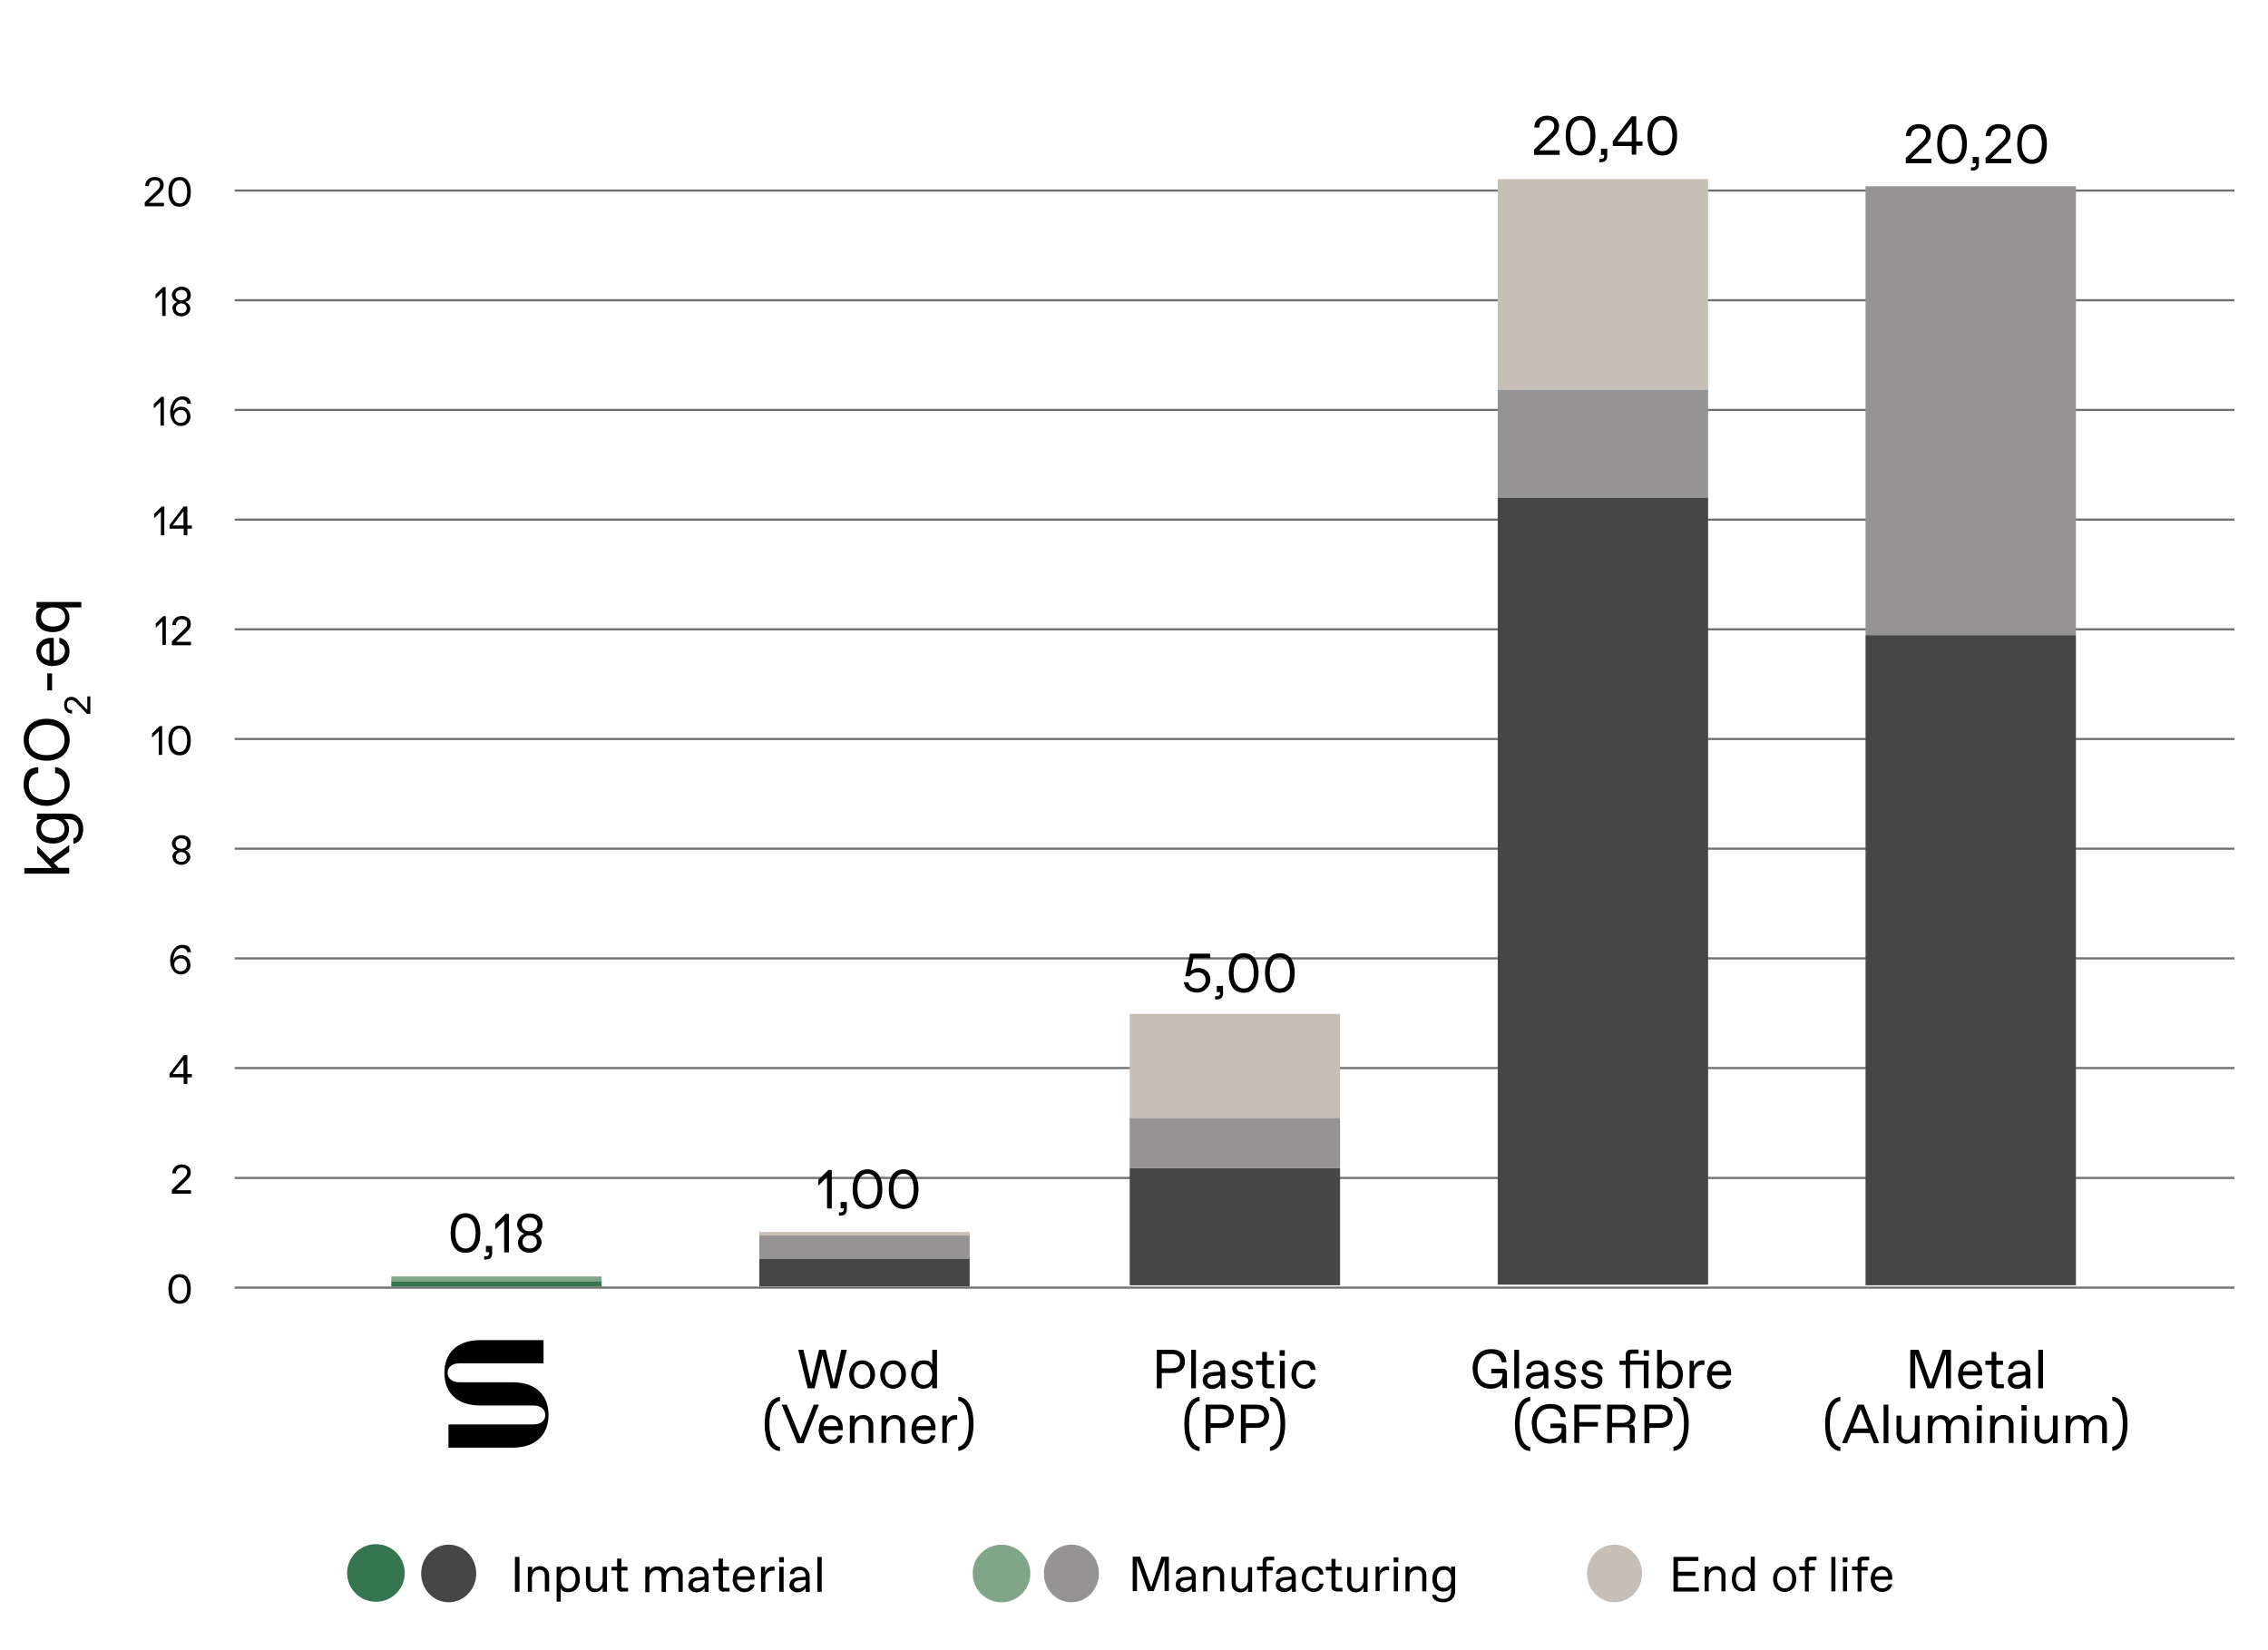 <?xml version="1.0" encoding="UTF-8"?>
<svg id="Lager_1" data-name="Lager 1" xmlns="http://www.w3.org/2000/svg" version="1.1" viewBox="0 0 1054.4 767">
  <defs>
    <style>
      .cls-1 {
        fill: #464646;
      }

      .cls-1, .cls-2, .cls-3, .cls-4, .cls-5, .cls-6 {
        stroke-width: 0px;
      }

      .cls-2 {
        fill: #959393;
      }

      .cls-3 {
        fill: #357650;
      }

      .cls-7 {
        stroke: #000;
        stroke-miterlimit: 10;
      }

      .cls-7, .cls-4 {
        fill: #000;
      }

      .cls-5 {
        fill: #81a589;
      }

      .cls-8 {
        fill: none;
        stroke: #707070;
      }

      .cls-6 {
        fill: #c7bfb6;
      }

      .cls-9 {
        display: none;
      }
    </style>
  </defs>
  <g id="Lager_2" data-name="Lager 2" class="cls-9">
    <rect class="cls-7" x="-94" y="-91.7" width="1466" height="1108"/>
  </g>
  <g>
    <path class="cls-4" d="M32.1,406.2H11.3v-2.6h12.8l-6.8-7v-3.4l6,6.2,8.9-6.5v3.1l-7.2,5.2,2.3,2.3h4.9v2.7Z"/>
    <path class="cls-4" d="M34.1,392.4v-2.6c1.6-.3,2.4-2,2.4-4.1v-.3c0-2.6-1.4-4.5-4.7-4.5h-2.1c1.4.9,2.4,2.3,2.4,4.7,0,3.5-2.4,6.6-7.5,6.6s-7.7-3-7.7-6.6,1.2-3.9,2.4-4.7h-2.1v-2.6h14.9c3.7,0,6.6,2.7,6.6,7.1-.1,4.3-2,6.6-4.7,6.9ZM30,385.2c0-2.2-1.9-4.3-5.4-4.3s-5.5,1.9-5.5,4.1v.3c0,2.3,1.8,4.3,5.5,4.3s5.4-1.8,5.4-4.1v-.3Z"/>
    <path class="cls-4" d="M21.7,374.7c-6.1,0-10.7-3.7-10.7-9.8s2.7-8,6.8-8.2v2.7c-2.6.3-4.4,2.2-4.4,5.4v.3c0,4.5,3.7,6.9,8.3,6.9s8.3-2.4,8.3-6.9v-.3c0-3.1-1.8-5.1-4.4-5.4v-2.7c4.1.3,6.8,3.7,6.8,8.2s-4.6,9.8-10.7,9.8Z"/>
    <path class="cls-4" d="M21.7,353.7c-6.7,0-10.7-4.1-10.7-9.7s4-9.8,10.7-9.8,10.7,4.1,10.7,9.8c0,5.6-4,9.7-10.7,9.7ZM30,343.9c0-4-3.1-6.9-8.3-6.9s-8.3,2.9-8.3,6.9v.3c0,4,3.1,6.9,8.3,6.9s8.3-2.9,8.3-6.9v-.3Z"/>
    <path class="cls-4" d="M40.6,330.1v-6.3h1.4v8.1h-1.6l-4.1-4.3c-1.2-1.2-1.9-2.1-3.3-2.1s-1.9,1-1.9,2.2v.2c0,1.4,1,2.3,2.4,2.3v1.6c-2.2,0-3.7-1.7-3.7-4s1.3-3.8,3.3-3.8,3,1.2,4.1,2.6l3.4,3.5Z"/>
    <path class="cls-4" d="M24.2,321h-2.2v-7.9h2.2v7.9Z"/>
    <path class="cls-4" d="M24.7,309.7c-5.2,0-7.8-3.3-7.8-6.8s2.8-6.3,6.6-6.3h1.5v10.5c3.6-.1,5.2-2.3,5.2-4.4v-.2c0-1.6-.9-3-2.6-3.4v-2.6c3,.5,4.7,3.1,4.7,6.2.1,3.7-2.4,6.9-7.7,6.9ZM23,299.2c-2.6.1-3.9,1.6-3.9,3.6v.2c0,1.7,1,3.5,3.9,4v-7.9Z"/>
    <path class="cls-4" d="M38,282.4h-8.1c1.4.9,2.4,2.7,2.4,4.8,0,3.8-2.9,6.7-7.8,6.7s-7.8-2.7-7.8-6.5,1.1-4.1,2.4-4.9h-2.1v-2.6h20.8v2.4ZM30.3,286.8c0-2.6-2.1-4.4-5.6-4.4s-5.6,1.9-5.6,4.4v.2c0,2.6,2.1,4.3,5.6,4.3s5.6-1.7,5.6-4.3v-.2Z"/>
    <line id="Line_190" data-name="Line 190" class="cls-8" x1="109.1" y1="88.6" x2="1038.8" y2="88.6"/>
    <line id="Line_190-2" data-name="Line 190" class="cls-8" x1="109.1" y1="139.6" x2="1038.8" y2="139.6"/>
    <line id="Line_190-3" data-name="Line 190" class="cls-8" x1="109.1" y1="241.6" x2="1038.8" y2="241.6"/>
    <line id="Line_190-4" data-name="Line 190" class="cls-8" x1="109.1" y1="343.6" x2="1038.8" y2="343.6"/>
    <line id="Line_190-5" data-name="Line 190" class="cls-8" x1="109.1" y1="445.6" x2="1038.8" y2="445.6"/>
    <line id="Line_186" data-name="Line 186" class="cls-8" x1="109.1" y1="394.6" x2="1038.8" y2="394.6"/>
    <line id="Line_184" data-name="Line 184" class="cls-8" x1="109.1" y1="190.6" x2="1038.8" y2="190.6"/>
    <line id="Line_187" data-name="Line 187" class="cls-8" x1="109.1" y1="496.6" x2="1038.8" y2="496.6"/>
    <line id="Line_185" data-name="Line 185" class="cls-8" x1="109.1" y1="292.6" x2="1038.8" y2="292.6"/>
    <line id="Line_188" data-name="Line 188" class="cls-8" x1="109.1" y1="547.7" x2="1038.8" y2="547.7"/>
    <line id="Line_189" data-name="Line 189" class="cls-8" x1="109.1" y1="598.7" x2="1038.8" y2="598.7"/>
    <rect id="Rectangle_263" data-name="Rectangle 263" class="cls-1" x="867.3" y="295.3" width="97.8" height="302.3"/>
    <rect id="Rectangle_264" data-name="Rectangle 264" class="cls-2" x="867.3" y="86.6" width="97.8" height="208.7"/>
    <rect id="Rectangle_260" data-name="Rectangle 260" class="cls-1" x="696.3" y="231.3" width="97.8" height="366"/>
    <rect id="Rectangle_261" data-name="Rectangle 261" class="cls-2" x="696.3" y="181.1" width="97.8" height="50.2"/>
    <rect id="Rectangle_262" data-name="Rectangle 262" class="cls-6" x="696.3" y="83.3" width="97.8" height="97.9"/>
    <rect id="Rectangle_275" data-name="Rectangle 275" class="cls-1" x="353" y="584.6" width="97.8" height="13.5"/>
    <rect id="Rectangle_276" data-name="Rectangle 276" class="cls-2" x="353" y="573.6" width="97.8" height="11.8"/>
    <rect id="Rectangle_277" data-name="Rectangle 277" class="cls-1" x="525.2" y="543.2" width="97.8" height="54.4"/>
    <rect id="Rectangle_278" data-name="Rectangle 278" class="cls-6" x="525.2" y="471.4" width="97.8" height="48.4"/>
    <rect id="Rectangle_278-2" data-name="Rectangle 278" class="cls-2" x="525.2" y="519.8" width="97.8" height="23.4"/>
    <rect id="Rectangle_274" data-name="Rectangle 274" class="cls-6" x="353" y="572.8" width="97.8" height="1.7"/>
    <rect id="Rectangle_279" data-name="Rectangle 279" class="cls-3" x="181.9" y="595.5" width="97.8" height="2.7"/>
    <rect id="Rectangle_280" data-name="Rectangle 280" class="cls-5" x="181.9" y="593.5" width="97.8" height="2.4"/>
    <g>
      <path class="cls-4" d="M540,723.8h3.4v16h-2v-14.3l-5,14.3h-2.7l-5.1-14.2v14.2h-2v-16h3.5l5.1,14.2,4.8-14.2Z"/>
      <path class="cls-4" d="M546.6,736.8c0-2.6,2.2-3.4,4.1-3.5l3.3-.3v-.4c0-1.7-1-2.7-2.6-2.7h-.2c-1.3,0-2.3.6-2.6,1.9h-1.9c.1-2.1,2-3.5,4.6-3.5s4.6,2,4.6,4.4v4.8c0,.6,0,1.7.1,2.6h-1.8c-.1-.5-.1-1.6-.1-1.8-.4,1.1-1.9,2-3.8,2-2.1-.1-3.7-1.5-3.7-3.4ZM550.8,738.5c1.5,0,3.3-1.2,3.3-2.7v-1.3l-3,.2c-1.5.1-2.4.9-2.4,1.9s.9,1.8,2.1,1.8h0Z"/>
      <path class="cls-4" d="M559.4,739.9v-11.5h1.9v1.7c.6-1.2,1.9-1.9,3.8-1.9s4,1.6,4,4v7.7h-1.9v-7.1c0-1.8-.7-2.9-2.4-2.9h-.2c-1.9,0-3.3,1.6-3.3,3.8v6.2h-1.9Z"/>
      <path class="cls-4" d="M572.6,736.1v-7.5h1.9v7.1c0,1.9.9,3,2.4,3h.2c1.5,0,3.1-1.5,3.1-3.8v-6.2h1.9v11.5h-1.9v-2.2c-.5,1.4-1.8,2.4-3.7,2.4-2.6-.2-3.9-1.9-3.9-4.3Z"/>
      <path class="cls-4" d="M587,739.9v-9.8h-2.6v-1.7h2.6v-2.3c0-1.6.7-2.3,2.3-2.3h3.1v1.7h-2.6c-.6,0-1,.2-1,1v2h2.9v1.7h-2.9v9.8h-1.9Z"/>
      <path class="cls-4" d="M593.1,736.8c0-2.6,2.2-3.4,4.1-3.5l3.3-.3v-.4c0-1.7-1-2.7-2.6-2.7h-.2c-1.3,0-2.3.6-2.6,1.9h-1.9c.1-2.1,2-3.5,4.6-3.5s4.6,2,4.6,4.4v4.8c0,.6,0,1.7.1,2.6h-1.8c-.1-.5-.1-1.6-.1-1.8-.4,1.1-1.9,2-3.8,2-2.1-.1-3.7-1.5-3.7-3.4ZM597.2,738.5c1.5,0,3.3-1.2,3.3-2.7v-1.3l-3,.2c-1.5.1-2.4.9-2.4,1.9s.9,1.8,2.1,1.8h0Z"/>
      <path class="cls-4" d="M605.2,734.2c0-3.4,1.9-6,5.4-6s4.4,1.5,4.7,3.9h-1.9c-.2-1.4-1.2-2.3-2.6-2.3h-.2c-2.3,0-3.4,2-3.4,4.4s1.1,4.4,3.4,4.4h.2c1.4,0,2.3-1,2.6-2.3h1.9c-.3,2.4-2,3.9-4.7,3.9s-5.4-2.6-5.4-6Z"/>
      <path class="cls-4" d="M621.4,739.9c-1.6,0-2.4-.9-2.4-2.3v-7.4h-2.6v-1.7h2.6v-3.7h1.9v3.7h2.8v1.7h-2.8v7.1c0,.6.2,1,1,1h2.2v1.7h-2.7Z"/>
      <path class="cls-4" d="M626.3,736.1v-7.5h1.9v7.1c0,1.9.9,3,2.4,3h.2c1.5,0,3.1-1.5,3.1-3.8v-6.2h1.9v11.5h-1.9v-2.2c-.5,1.4-1.8,2.4-3.7,2.4-2.6-.2-3.9-1.9-3.9-4.3Z"/>
      <path class="cls-4" d="M639.5,739.9v-11.5h1.8v2.6c.5-1.7,1.9-2.7,3.4-2.7h1.1v1.8h-1c-2.1,0-3.4,1.5-3.4,4v5.7h-1.9Z"/>
      <path class="cls-4" d="M647.9,726.4v-2.3h2.2v2.3h-2.2ZM648,739.9v-11.5h1.9v11.5h-1.9Z"/>
      <path class="cls-4" d="M653.4,739.9v-11.5h1.9v1.7c.6-1.2,1.9-1.9,3.8-1.9s4,1.6,4,4v7.7h-1.9v-7.1c0-1.8-.7-2.9-2.4-2.9h-.2c-1.9,0-3.3,1.6-3.3,3.8v6.2h-1.9Z"/>
      <path class="cls-4" d="M665.8,741.5h1.9c.2,1.3,1.5,1.9,3.2,1.9h.2c1.9,0,3.5-1.1,3.5-3.6v-1.7c-.6,1.1-1.8,1.9-3.6,1.9-2.8,0-5.1-1.9-5.1-5.8s2.3-6,5.1-6,3.1.9,3.6,1.9v-1.7h1.9v11.5c0,2.9-2,5.1-5.5,5.1s-5-1.5-5.2-3.5ZM671.4,738.3c1.7,0,3.3-1.5,3.3-4.1s-1.5-4.3-3.2-4.3h-.2c-1.8,0-3.3,1.4-3.3,4.3s1.4,4.1,3.2,4.1h.2Z"/>
      <ellipse id="Ellipse_75" data-name="Ellipse 75" class="cls-2" cx="498.1" cy="731.6" rx="12.8" ry="13.4"/>
      <circle id="Ellipse_76" data-name="Ellipse 76" class="cls-5" cx="465.6" cy="731.6" r="13.4"/>
    </g>
    <g>
      <path class="cls-4" d="M778,739.9v-16h11.6v1.9h-9.5v5h8.1v1.9h-8.1v5.4h9.7v1.9h-11.8Z"/>
      <path class="cls-4" d="M792.5,739.9v-11.5h1.9v1.7c.6-1.2,1.9-1.9,3.8-1.9s4,1.6,4,4v7.7h-1.9v-7.1c0-1.8-.7-2.9-2.4-2.9h-.2c-1.9,0-3.3,1.6-3.3,3.8v6.2h-1.9Z"/>
      <path class="cls-4" d="M805.1,734.2c0-3.7,2.2-6,5.2-6s3.1.9,3.6,1.9v-6.3h1.9v16h-1.9v-1.7c-.6,1.1-2.2,1.9-3.8,1.9-2.9,0-5-2.1-5-6ZM810.5,738.5c1.9,0,3.4-1.7,3.4-4.4s-1.5-4.4-3.4-4.4h-.2c-2,0-3.3,1.7-3.3,4.4s1.3,4.4,3.3,4.4h.2Z"/>
      <path class="cls-4" d="M824.3,734.2c0-3.5,2.3-6,5.4-6s5.4,2.4,5.4,6-2.3,6-5.4,6-5.4-2.3-5.4-6ZM829.8,738.5c1.9,0,3.4-1.6,3.4-4.4s-1.5-4.4-3.4-4.4h-.2c-1.9,0-3.4,1.6-3.4,4.4s1.5,4.4,3.4,4.4h.2Z"/>
      <path class="cls-4" d="M839.1,739.9v-9.8h-2.6v-1.7h2.6v-2.3c0-1.6.7-2.3,2.3-2.3h3.1v1.7h-2.6c-.6,0-1,.2-1,1v2h2.9v1.7h-2.9v9.8h-1.9Z"/>
      <path class="cls-4" d="M851.4,739.9v-16h1.9v16h-1.9Z"/>
      <path class="cls-4" d="M856.7,726.4v-2.3h2.2v2.3h-2.2ZM856.8,739.9v-11.5h1.9v11.5h-1.9Z"/>
      <path class="cls-4" d="M863.6,739.9v-9.8h-2.6v-1.7h2.6v-2.3c0-1.6.7-2.3,2.3-2.3h3.1v1.7h-2.6c-.6,0-1,.2-1,1v2h2.9v1.7h-2.9v9.8h-1.9Z"/>
      <path class="cls-4" d="M869.7,734.2c0-4,2.6-6,5.2-6s4.8,2.1,4.8,5.1v1.2h-8.1c.1,2.9,1.8,4,3.3,4h.2c1.3,0,2.3-.6,2.7-1.9h1.9c-.4,2.3-2.3,3.6-4.8,3.6-2.8-.1-5.2-2-5.2-6.1ZM877.8,732.9c-.1-2-1.3-3-2.8-3h-.2c-1.3,0-2.8.7-3.1,3h6.1Z"/>
      <ellipse id="Ellipse_77" data-name="Ellipse 77" class="cls-6" cx="750.6" cy="731.6" rx="12.8" ry="13.4"/>
    </g>
    <g id="Path_2854" data-name="Path 2854">
      <path class="cls-4" d="M238.3,673.1c11.1,0,16.7-6.3,16.7-15.2s-5.5-15.2-16.7-15.2h-24.7c-3.4,0-5.5-1.8-5.5-4.4s2-4.4,5.5-4.4h39.1v-10.8h-29.4c-11.1,0-16.7,6.3-16.7,15.2s5.5,15.2,16.7,15.2h24.7c3.4,0,5.5,1.8,5.5,4.4s-2,4.4-5.5,4.4h-39.5v10.8h29.9Z"/>
    </g>
    <g>
      <path class="cls-4" d="M69.2,94.3h7v1.6h-8.9v-1.8l4.7-4.6c1.3-1.3,2.4-2.1,2.4-3.6s-1.1-2.1-2.4-2.1h-.2c-1.5,0-2.6,1.1-2.6,2.7h-1.7c0-2.5,1.9-4.2,4.4-4.2s4.2,1.4,4.2,3.6-1.3,3.2-2.8,4.6l-4,3.8Z"/>
      <path class="cls-4" d="M78.3,89.2c0-4.5,1.9-6.9,5.2-6.9s5.2,2.4,5.2,6.9-1.9,6.9-5.2,6.9-5.2-2.4-5.2-6.9ZM83.6,94.6c1.5,0,3.4-1.2,3.4-5.4s-1.9-5.4-3.4-5.4h-.2c-1.5,0-3.4,1.2-3.4,5.4s1.9,5.4,3.4,5.4h.2Z"/>
      <path class="cls-4" d="M75.7,133.5h1.3v13.4h-1.6v-11l-3.1,3v-2l3.5-3.4Z"/>
      <path class="cls-4" d="M80.1,143.6c0-1.6,1-2.7,2.3-3.2-1.3-.3-2.5-1.7-2.5-3.3s1.8-3.8,4.4-3.8,4.4,1.5,4.4,3.8-1.2,2.9-2.5,3.3c1.2.5,2.3,1.6,2.3,3.2s-1.7,3.5-4.1,3.5-4.1-1.4-4.1-3.5ZM84.4,139.6c1.5,0,2.6-1,2.6-2.4s-1.1-2.4-2.6-2.4h-.2c-1.5,0-2.6,1-2.6,2.4s1.1,2.4,2.6,2.4h.2ZM84.4,145.6c1.4,0,2.4-.9,2.4-2.2s-1-2.3-2.4-2.3h-.2c-1.4,0-2.4,1-2.4,2.3s1,2.2,2.4,2.2h.2Z"/>
      <path class="cls-4" d="M74.9,184.5h1.3v13.4h-1.6v-11l-3.1,3v-2l3.5-3.4Z"/>
      <path class="cls-4" d="M88.6,193.5c0,2.8-2,4.6-4.6,4.6s-4.9-2.4-4.9-6.5,2.5-7.3,5.5-7.3,3.8,1.2,4.2,3.4h-1.7c-.3-1.1-1.2-1.9-2.4-1.9h-.2c-2.2,0-3.7,2.3-4,5.6.7-1.5,2.2-2.3,3.7-2.3,2.4,0,4.3,1.8,4.3,4.4ZM84.1,196.6c1.5,0,2.8-1.2,2.8-3s-1.2-3-2.8-3h-.2c-1.6,0-2.9,1.3-2.9,3s1.3,3,2.9,3h.2Z"/>
      <path class="cls-4" d="M75.1,235.5h1.3v13.4h-1.6v-11l-3.1,3v-2l3.5-3.4Z"/>
      <path class="cls-4" d="M85.4,248.9v-3.1h-6.6v-1.7l6.6-8.6h1.7v8.8h2.1v1.5h-2.1v3.1h-1.6ZM80.3,244.3h5v-6.6l-5,6.6Z"/>
      <path class="cls-4" d="M75.8,286.5h1.3v13.4h-1.6v-11l-3.1,3v-2l3.5-3.4Z"/>
      <path class="cls-4" d="M81.8,298.4h7v1.6h-8.9v-1.8l4.7-4.6c1.3-1.3,2.4-2.1,2.4-3.6s-1.1-2.1-2.4-2.1h-.2c-1.5,0-2.6,1.1-2.6,2.7h-1.7c0-2.5,1.9-4.2,4.4-4.2s4.2,1.4,4.2,3.6-1.3,3.2-2.8,4.6l-4,3.8Z"/>
      <path class="cls-4" d="M74.1,337.6h1.3v13.4h-1.6v-11l-3.1,3v-2l3.5-3.4Z"/>
      <path class="cls-4" d="M78.3,344.3c0-4.5,1.9-6.9,5.2-6.9s5.2,2.4,5.2,6.9-1.9,6.9-5.2,6.9-5.2-2.4-5.2-6.9ZM83.6,349.6c1.5,0,3.4-1.2,3.4-5.4s-1.9-5.4-3.4-5.4h-.2c-1.5,0-3.4,1.2-3.4,5.4s1.9,5.4,3.4,5.4h.2Z"/>
      <path class="cls-4" d="M80.1,398.6c0-1.6,1-2.7,2.3-3.2-1.3-.3-2.5-1.7-2.5-3.3s1.8-3.8,4.4-3.8,4.4,1.5,4.4,3.8-1.2,2.9-2.5,3.3c1.2.5,2.3,1.6,2.3,3.2s-1.7,3.5-4.1,3.5-4.1-1.4-4.1-3.5ZM84.4,394.6c1.5,0,2.6-1,2.6-2.4s-1.1-2.4-2.6-2.4h-.2c-1.5,0-2.6,1-2.6,2.4s1.1,2.4,2.6,2.4h.2ZM84.4,400.7c1.4,0,2.4-.9,2.4-2.2s-1-2.3-2.4-2.3h-.2c-1.4,0-2.4,1-2.4,2.3s1,2.2,2.4,2.2h.2Z"/>
      <path class="cls-4" d="M88.6,448.5c0,2.8-2,4.6-4.6,4.6s-4.9-2.4-4.9-6.5,2.5-7.3,5.5-7.3,3.8,1.2,4.2,3.4h-1.7c-.3-1.1-1.2-1.9-2.4-1.9h-.2c-2.2,0-3.7,2.3-4,5.6.7-1.5,2.2-2.3,3.7-2.3,2.4,0,4.3,1.8,4.3,4.4ZM84.1,451.6c1.5,0,2.8-1.2,2.8-3s-1.2-3-2.8-3h-.2c-1.6,0-2.9,1.3-2.9,3s1.3,3,2.9,3h.2Z"/>
      <path class="cls-4" d="M85.4,504v-3.1h-6.6v-1.7l6.6-8.6h1.7v8.8h2.1v1.5h-2.1v3.1h-1.6ZM80.3,499.4h5v-6.6l-5,6.6Z"/>
      <path class="cls-4" d="M81.8,553.4h7v1.6h-8.9v-1.8l4.7-4.6c1.3-1.3,2.4-2.1,2.4-3.6s-1.1-2.1-2.4-2.1h-.2c-1.5,0-2.6,1.1-2.6,2.7h-1.7c0-2.5,1.9-4.2,4.4-4.2s4.2,1.4,4.2,3.6-1.3,3.2-2.8,4.6l-4,3.8Z"/>
      <path class="cls-4" d="M78.3,599.3c0-4.5,1.9-6.9,5.2-6.9s5.2,2.4,5.2,6.9-1.9,6.9-5.2,6.9-5.2-2.4-5.2-6.9ZM83.6,604.7c1.5,0,3.4-1.2,3.4-5.4s-1.9-5.4-3.4-5.4h-.2c-1.5,0-3.4,1.2-3.4,5.4s1.9,5.4,3.4,5.4h.2Z"/>
    </g>
    <g>
      <path class="cls-4" d="M209.5,573.3c0-6,2.6-9.2,6.9-9.2s6.9,3.2,6.9,9.2-2.6,9.2-6.9,9.2-6.9-3.2-6.9-9.2ZM216.6,580.5c2,0,4.5-1.6,4.5-7.2s-2.6-7.2-4.5-7.2h-.3c-2,0-4.6,1.6-4.6,7.2s2.6,7.2,4.6,7.2h.3Z"/>
      <path class="cls-4" d="M225.1,585.6v-1.5h.8c1,0,1.5-.5,1.5-1.5v-.4h-1.5v-2.9h2.9v3.4c0,1.9-1,2.9-2.9,2.9h-.9Z"/>
      <path class="cls-4" d="M234.9,564.4h1.7v17.9h-2.2v-14.6l-4.1,4v-2.7l4.6-4.5Z"/>
      <path class="cls-4" d="M240.8,577.8c0-2.1,1.4-3.6,3-4.2-1.8-.5-3.4-2.2-3.4-4.4s2.4-5,5.9-5,5.9,2,5.9,5-1.6,3.9-3.4,4.4c1.7.6,3,2.1,3,4.2s-2.3,4.7-5.5,4.7-5.5-1.9-5.5-4.7ZM246.4,572.5c2,0,3.5-1.3,3.5-3.2s-1.5-3.2-3.5-3.2h-.3c-2,0-3.5,1.3-3.5,3.2s1.5,3.2,3.5,3.2h.3ZM246.4,580.5c1.9,0,3.2-1.2,3.2-3s-1.3-3.1-3.2-3.1h-.3c-1.9,0-3.2,1.4-3.2,3.1s1.3,3,3.2,3h.3Z"/>
    </g>
    <g>
      <path class="cls-4" d="M385,544h1.7v17.9h-2.2v-14.6l-4.1,4v-2.7l4.6-4.5Z"/>
      <path class="cls-4" d="M390,565.2v-1.5h.8c1,0,1.5-.5,1.5-1.5v-.4h-1.5v-2.9h2.9v3.4c0,1.9-1,2.9-2.9,2.9h-.9Z"/>
      <path class="cls-4" d="M396.4,552.9c0-6,2.6-9.2,6.9-9.2s6.9,3.2,6.9,9.2-2.6,9.2-6.9,9.2-6.9-3.2-6.9-9.2ZM403.5,560.1c2,0,4.5-1.6,4.5-7.2s-2.6-7.2-4.5-7.2h-.3c-2,0-4.6,1.6-4.6,7.2s2.6,7.2,4.6,7.2h.3Z"/>
      <path class="cls-4" d="M413.2,552.9c0-6,2.6-9.2,6.9-9.2s6.9,3.2,6.9,9.2-2.6,9.2-6.9,9.2-6.9-3.2-6.9-9.2ZM420.3,560.1c2,0,4.5-1.6,4.5-7.2s-2.6-7.2-4.5-7.2h-.3c-2,0-4.6,1.6-4.6,7.2s2.6,7.2,4.6,7.2h.3Z"/>
    </g>
    <g>
      <g>
        <path class="cls-4" d="M391.3,627.6h2.4l-4.4,17.9h-3.2l-3.7-15.3-3.7,15.3h-3.2l-4.4-17.9h2.4l3.6,15.5,3.7-15.5h3.1l3.7,15.6,3.5-15.6Z"/>
        <path class="cls-4" d="M394.8,639.1c0-4,2.6-6.6,6-6.6s6,2.7,6,6.6-2.7,6.6-6,6.6-6-2.7-6-6.6ZM400.9,643.9c2.1,0,3.7-1.8,3.7-4.8s-1.6-4.8-3.7-4.8h-.2c-2.1,0-3.7,1.8-3.7,4.8s1.6,4.8,3.7,4.8h.2Z"/>
        <path class="cls-4" d="M409.2,639.1c0-4,2.6-6.6,6-6.6s6,2.7,6,6.6-2.7,6.6-6,6.6-6-2.7-6-6.6ZM415.3,643.9c2.1,0,3.7-1.8,3.7-4.8s-1.6-4.8-3.7-4.8h-.2c-2.1,0-3.7,1.8-3.7,4.8s1.6,4.8,3.7,4.8h.2Z"/>
        <path class="cls-4" d="M423.6,639.1c0-4.2,2.5-6.6,5.7-6.6s3.4.9,4.1,2.1v-7h2.2v17.9h-2.2v-1.9c-.7,1.2-2.5,2.1-4.2,2.1-3.2,0-5.6-2.5-5.6-6.6ZM429.6,643.9c2.1,0,3.8-1.8,3.8-4.8s-1.6-4.8-3.8-4.8h-.2c-2.2,0-3.6,1.8-3.6,4.8s1.5,4.8,3.6,4.8h.2Z"/>
        <path class="cls-4" d="M362.6,674.7c-5.3-.4-7.1-6.3-7.1-12.6s1.9-12.1,7.1-12.6v1.9c-3.8.7-4.9,5.6-4.9,10.7s1.1,9.9,4.9,10.7v1.9Z"/>
        <path class="cls-4" d="M378.3,653.1h2.4l-7.1,17.9h-2.9l-7.3-17.9h2.4l6.4,15.6,6.1-15.6Z"/>
        <path class="cls-4" d="M380.7,664.6c0-4.4,2.9-6.6,5.8-6.6s5.3,2.3,5.3,5.7v1.3h-9c.1,3.1,2,4.5,3.7,4.5h.2c1.4,0,2.6-.7,2.9-2.1h2.2c-.5,2.5-2.6,4-5.3,4s-5.9-2.2-5.9-6.7ZM389.7,663.1c-.1-2.2-1.4-3.3-3.1-3.3h-.2c-1.4,0-3,.8-3.5,3.3h6.7Z"/>
        <path class="cls-4" d="M395.1,671v-12.8h2.2v1.9c.7-1.2,2.1-2.2,4.2-2.2s4.5,1.7,4.5,4.5v8.5h-2.2v-8c0-2-.8-3.2-2.7-3.2h-.2c-2.1,0-3.6,1.8-3.6,4.3v6.9h-2.2Z"/>
        <path class="cls-4" d="M409.8,671v-12.8h2.2v1.9c.7-1.2,2.1-2.2,4.2-2.2s4.5,1.7,4.5,4.5v8.5h-2.2v-8c0-2-.8-3.2-2.7-3.2h-.2c-2.1,0-3.6,1.8-3.6,4.3v6.9h-2.2Z"/>
        <path class="cls-4" d="M423.8,664.6c0-4.4,2.9-6.6,5.8-6.6s5.3,2.3,5.3,5.7v1.3h-9c.1,3.1,2,4.5,3.7,4.5h.2c1.4,0,2.6-.7,2.9-2.1h2.2c-.5,2.5-2.6,4-5.3,4s-5.9-2.2-5.9-6.7ZM432.8,663.1c-.1-2.2-1.4-3.3-3.1-3.3h-.2c-1.4,0-3,.8-3.5,3.3h6.7Z"/>
        <path class="cls-4" d="M438.1,671v-12.8h2v2.8c.5-1.9,2.1-3,3.8-3h1.1v2.1h-1c-2.3,0-3.8,1.7-3.8,4.4v6.4h-2.2Z"/>
        <path class="cls-4" d="M445.5,649.4c5.2.4,7.1,6.3,7.1,12.6s-1.9,12.1-7.1,12.6v-1.9c3.8-.7,4.9-5.6,4.9-10.7s-1.1-9.9-4.9-10.7v-1.9Z"/>
      </g>
      <g>
        <path class="cls-4" d="M537.8,645.5v-17.9h7.4c3.2,0,5.7,1.9,5.7,5.4s-2.5,5.4-5.7,5.4h-5.1v7.1h-2.3ZM540.1,636.2h4.7c2.4,0,3.8-1.1,3.8-3.3s-1.4-3.3-3.8-3.3h-4.7v6.5Z"/>
        <path class="cls-4" d="M553.8,645.5v-17.9h2.2v17.9h-2.2Z"/>
        <path class="cls-4" d="M559.1,641.9c0-2.9,2.5-3.7,4.6-3.9l3.7-.3v-.4c0-1.9-1.1-3-2.8-3h-.2c-1.4,0-2.7.7-2.8,2.1h-2.2c.2-2.3,2.2-3.9,5.1-3.9s5.1,2.2,5.1,4.8v5.4c0,.8,0,1.9.1,2.8h-2c-.1-.6-.1-1.7-.1-2-.5,1.1-2.1,2.3-4.2,2.3s-4.2-1.6-4.2-3.8ZM563.7,643.9c1.6,0,3.6-1.4,3.6-3v-1.4l-3.3.3c-1.6.1-2.7.9-2.7,2.1s.9,2,2.2,2h.2Z"/>
        <path class="cls-4" d="M572.3,641.6h2.2c.2,1.6,1.4,2.3,3,2.3h.2c1.5,0,2.6-.7,2.6-1.9s-.5-1.5-1.9-1.7l-1.9-.4c-2-.4-3.6-1.4-3.6-3.6s2.2-3.9,4.7-3.9,4.9,1.9,5,4.2h-2.2c-.2-1.2-1-2.3-2.7-2.3h-.2c-1.5,0-2.5.8-2.5,1.8s.6,1.5,2,1.8l2,.4c1.9.4,3.4,1.4,3.4,3.6s-2,3.8-4.9,3.8-5.1-1.8-5.2-4.2Z"/>
        <path class="cls-4" d="M589.5,645.5c-1.7,0-2.7-.9-2.7-2.6v-8.3h-2.9v-1.9h2.9v-4.1h2.2v4.1h3.1v1.9h-3.1v8c0,.8.3,1,1,1h2.5v1.9h-3Z"/>
        <path class="cls-4" d="M594.9,630.4v-2.6h2.4v2.6h-2.4ZM595.1,645.5v-12.8h2.2v12.8h-2.2Z"/>
        <path class="cls-4" d="M600.4,639.1c0-3.7,2.1-6.6,6-6.6s4.9,1.7,5.2,4.4h-2.2c-.3-1.5-1.3-2.6-2.9-2.6h-.2c-2.6,0-3.7,2.2-3.7,4.8s1.2,4.8,3.7,4.8h.2c1.5,0,2.6-1.1,2.9-2.6h2.2c-.3,2.7-2.3,4.4-5.2,4.4s-6-2.9-6-6.6Z"/>
        <path class="cls-4" d="M557.7,674.7c-5.3-.4-7.1-6.3-7.1-12.6s1.9-12.1,7.1-12.6v1.9c-3.8.7-4.9,5.6-4.9,10.7s1.1,9.9,4.9,10.7v1.9Z"/>
        <path class="cls-4" d="M560.5,671v-17.9h7.4c3.2,0,5.7,1.9,5.7,5.4s-2.5,5.4-5.7,5.4h-5.1v7.1h-2.3ZM562.8,661.7h4.7c2.4,0,3.8-1.1,3.8-3.3s-1.4-3.3-3.8-3.3h-4.7v6.5Z"/>
        <path class="cls-4" d="M576.9,671v-17.9h7.4c3.2,0,5.7,1.9,5.7,5.4s-2.5,5.4-5.7,5.4h-5.1v7.1h-2.3ZM579.2,661.7h4.7c2.4,0,3.8-1.1,3.8-3.3s-1.4-3.3-3.8-3.3h-4.7v6.5Z"/>
        <path class="cls-4" d="M590.4,649.4c5.2.4,7.1,6.3,7.1,12.6s-1.9,12.1-7.1,12.6v-1.9c3.8-.7,4.9-5.6,4.9-10.7s-1.1-9.9-4.9-10.7v-1.9Z"/>
      </g>
      <g>
        <path class="cls-4" d="M684.6,636.5c0-5.4,3.2-9.2,8.6-9.2s6.9,2.6,7.2,6.1h-2.3c-.3-2.5-2-4-4.8-4h-.3c-3.6,0-6.1,2.6-6.1,7.1s2.5,7.1,6.2,7.1h.3c3,0,5.1-1.9,5.1-4.5v-.6h-5.2v-2.1h5.3c1.3,0,2,.7,2,2v7h-2.1v-2.1c-.7,1-2.6,2.4-5.4,2.4-5.2,0-8.4-3.8-8.4-9.2Z"/>
        <path class="cls-4" d="M704,645.5v-17.9h2.2v17.9h-2.2Z"/>
        <path class="cls-4" d="M709.3,641.9c0-2.9,2.5-3.7,4.6-3.9l3.7-.3v-.4c0-1.9-1.1-3-2.8-3h-.2c-1.4,0-2.7.7-2.8,2.1h-2.2c.2-2.3,2.2-3.9,5.1-3.9s5.1,2.2,5.1,4.8v5.4c0,.8,0,1.9.1,2.8h-2c-.1-.6-.1-1.7-.1-2-.5,1.1-2.1,2.3-4.2,2.3s-4.2-1.6-4.2-3.8ZM713.9,643.9c1.6,0,3.6-1.4,3.6-3v-1.4l-3.3.3c-1.6.1-2.7.9-2.7,2.1s.9,2,2.2,2h.2Z"/>
        <path class="cls-4" d="M722.5,641.6h2.2c.2,1.6,1.4,2.3,3,2.3h.2c1.5,0,2.6-.7,2.6-1.9s-.5-1.5-1.9-1.7l-1.9-.4c-2-.4-3.6-1.4-3.6-3.6s2.2-3.9,4.7-3.9,4.9,1.9,5,4.2h-2.2c-.2-1.2-1-2.3-2.7-2.3h-.2c-1.5,0-2.5.8-2.5,1.8s.6,1.5,2,1.8l2,.4c1.9.4,3.4,1.4,3.4,3.6s-2,3.8-4.9,3.8-5.1-1.8-5.2-4.2Z"/>
        <path class="cls-4" d="M734.9,641.6h2.2c.2,1.6,1.4,2.3,3,2.3h.2c1.5,0,2.6-.7,2.6-1.9s-.5-1.5-1.9-1.7l-1.9-.4c-2-.4-3.6-1.4-3.6-3.6s2.2-3.9,4.7-3.9,4.9,1.9,5,4.2h-2.2c-.2-1.2-1-2.3-2.7-2.3h-.2c-1.5,0-2.5.8-2.5,1.8s.6,1.5,2,1.8l2,.4c1.9.4,3.4,1.4,3.4,3.6s-2,3.8-4.9,3.8-5.1-1.8-5.2-4.2Z"/>
        <path class="cls-4" d="M755.8,645.5v-10.9h-2.9v-1.9h2.9v-2.6c0-1.7.8-2.6,2.6-2.6h3.4v1.9h-2.9c-.8,0-1,.3-1,1v2.2h8.5v12.8h-2.2v-10.9h-6.4v10.9h-2.2ZM764.2,630.4v-2.6h2.4v2.6h-2.4Z"/>
        <path class="cls-4" d="M772.6,643.6v1.9h-2.2v-17.9h2.2v7c.7-1.2,2.3-2.1,4.1-2.1,3.2,0,5.7,2.5,5.7,6.6s-2.3,6.6-5.6,6.6-3.5-.9-4.2-2.1ZM776.5,643.9c2.2,0,3.7-1.8,3.7-4.8s-1.5-4.8-3.7-4.8h-.2c-2.1,0-3.7,1.8-3.7,4.8s1.6,4.8,3.7,4.8h.2Z"/>
        <path class="cls-4" d="M785.5,645.5v-12.8h2v2.8c.5-1.9,2.1-3,3.8-3h1.1v2.1h-1c-2.3,0-3.8,1.7-3.8,4.4v6.4h-2.2Z"/>
        <path class="cls-4" d="M793.7,639.1c0-4.4,2.9-6.6,5.8-6.6s5.3,2.3,5.3,5.7v1.3h-9c.1,3.1,2,4.5,3.7,4.5h.2c1.4,0,2.6-.7,2.9-2.1h2.2c-.5,2.5-2.6,4-5.3,4s-5.9-2.2-5.9-6.7ZM802.7,637.6c-.1-2.2-1.4-3.3-3.1-3.3h-.2c-1.4,0-3,.8-3.5,3.3h6.7Z"/>
        <path class="cls-4" d="M711.4,674.7c-5.3-.4-7.1-6.3-7.1-12.6s1.9-12.1,7.1-12.6v1.9c-3.8.7-4.9,5.6-4.9,10.7s1.1,9.9,4.9,10.7v1.9Z"/>
        <path class="cls-4" d="M712.1,662c0-5.4,3.2-9.2,8.6-9.2s6.9,2.6,7.2,6.1h-2.3c-.3-2.5-2-4-4.8-4h-.3c-3.6,0-6.1,2.6-6.1,7.1s2.5,7.1,6.2,7.1h.3c3,0,5.1-1.9,5.1-4.5v-.6h-5.2v-2.1h5.3c1.3,0,2,.7,2,2v7h-2.1v-2.1c-.7,1-2.6,2.4-5.4,2.4-5.2,0-8.4-3.8-8.4-9.2Z"/>
        <path class="cls-4" d="M731.9,671v-17.9h12.3v2.1h-10v6h8.7v2.1h-8.7v7.6h-2.3Z"/>
        <path class="cls-4" d="M747.2,671v-17.9h7.5c3.2,0,5.6,2,5.6,4.8s-1.2,3.9-2.9,4.4c1.9,0,2.6.7,2.6,2.5v6.1h-2.3v-5.7c0-1.2-.4-1.6-1.6-1.6h-6.7v7.3h-2.3ZM749.5,661.6h4.9c2.1,0,3.6-1.4,3.6-3.3s-1.4-3.1-3.6-3.1h-4.9v6.4Z"/>
        <path class="cls-4" d="M764.5,671v-17.9h7.4c3.2,0,5.7,1.9,5.7,5.4s-2.5,5.4-5.7,5.4h-5.1v7.1h-2.3ZM766.8,661.7h4.7c2.4,0,3.8-1.1,3.8-3.3s-1.4-3.3-3.8-3.3h-4.7v6.5Z"/>
        <path class="cls-4" d="M778,649.4c5.2.4,7.1,6.3,7.1,12.6s-1.9,12.1-7.1,12.6v-1.9c3.8-.7,4.9-5.6,4.9-10.7s-1.1-9.9-4.9-10.7v-1.9Z"/>
      </g>
      <g>
        <path class="cls-4" d="M903.2,627.6h3.8v17.9h-2.3v-15.9l-5.6,15.9h-3l-5.7-15.9v15.9h-2.3v-17.9h3.9l5.6,15.8,5.6-15.8Z"/>
        <path class="cls-4" d="M910.4,639.1c0-4.4,2.9-6.6,5.8-6.6s5.3,2.3,5.3,5.7v1.3h-9c.1,3.1,2,4.5,3.7,4.5h.2c1.4,0,2.6-.7,2.9-2.1h2.2c-.5,2.5-2.6,4-5.3,4s-5.9-2.2-5.9-6.7ZM919.4,637.6c-.1-2.2-1.4-3.3-3.1-3.3h-.2c-1.4,0-3,.8-3.5,3.3h6.7Z"/>
        <path class="cls-4" d="M928.6,645.5c-1.7,0-2.7-.9-2.7-2.6v-8.3h-2.9v-1.9h2.9v-4.1h2.2v4.1h3.1v1.9h-3.1v8c0,.8.3,1,1,1h2.5v1.9h-3Z"/>
        <path class="cls-4" d="M933.4,641.9c0-2.9,2.5-3.7,4.6-3.9l3.7-.3v-.4c0-1.9-1.1-3-2.8-3h-.2c-1.4,0-2.7.7-2.8,2.1h-2.2c.2-2.3,2.2-3.9,5.1-3.9s5.1,2.2,5.1,4.8v5.4c0,.8,0,1.9.1,2.8h-2c-.1-.6-.1-1.7-.1-2-.5,1.1-2.1,2.3-4.2,2.3s-4.2-1.6-4.2-3.8ZM938,643.9c1.6,0,3.6-1.4,3.6-3v-1.4l-3.3.3c-1.6.1-2.7.9-2.7,2.1s.9,2,2.2,2h.2Z"/>
        <path class="cls-4" d="M947.6,645.5v-17.9h2.2v17.9h-2.2Z"/>
        <path class="cls-4" d="M855.6,674.7c-5.3-.4-7.1-6.3-7.1-12.6s1.9-12.1,7.1-12.6v1.9c-3.8.7-4.9,5.6-4.9,10.7s1.1,9.9,4.9,10.7v1.9Z"/>
        <path class="cls-4" d="M871.2,671l-1.9-4.7h-8.7l-1.9,4.7h-2.3l7.2-17.9h2.9l7.1,17.9h-2.4ZM861.4,664.2h7.1l-3.5-9-3.5,9Z"/>
        <path class="cls-4" d="M875.7,671v-17.9h2.2v17.9h-2.2Z"/>
        <path class="cls-4" d="M881.7,666.6v-8.4h2.2v7.9c0,2.2.9,3.3,2.7,3.3h.2c1.7,0,3.4-1.6,3.4-4.3v-6.9h2.2v12.8h-2.2v-2.4c-.5,1.5-2,2.7-4.1,2.7s-4.4-1.9-4.4-4.6Z"/>
        <path class="cls-4" d="M896.3,671v-12.8h2.2v1.9c.8-1.2,2.1-2.1,4-2.1s3.4.8,4.1,2.5c1-1.8,2.6-2.5,4.3-2.5,2.8,0,4.5,1.7,4.5,4.5v8.5h-2.2v-8c0-2-.8-3.2-2.7-3.2h-.2c-1.9,0-3.4,1.8-3.4,4.3v6.9h-2.2v-8c0-2-.8-3.2-2.7-3.2h-.2c-1.9,0-3.4,1.8-3.4,4.3v6.9h-2.2Z"/>
        <path class="cls-4" d="M919,655.9v-2.6h2.4v2.6h-2.4ZM919.1,671v-12.8h2.2v12.8h-2.2Z"/>
        <path class="cls-4" d="M925.2,671v-12.8h2.2v1.9c.7-1.2,2.1-2.2,4.2-2.2s4.5,1.7,4.5,4.5v8.5h-2.2v-8c0-2-.8-3.2-2.7-3.2h-.2c-2.1,0-3.6,1.8-3.6,4.3v6.9h-2.2Z"/>
        <path class="cls-4" d="M939.8,655.9v-2.6h2.4v2.6h-2.4ZM939.9,671v-12.8h2.2v12.8h-2.2Z"/>
        <path class="cls-4" d="M945.9,666.6v-8.4h2.2v7.9c0,2.2.9,3.3,2.7,3.3h.2c1.7,0,3.4-1.6,3.4-4.3v-6.9h2.2v12.8h-2.2v-2.4c-.5,1.5-2,2.7-4.1,2.7s-4.4-1.9-4.4-4.6Z"/>
        <path class="cls-4" d="M960.4,671v-12.8h2.2v1.9c.8-1.2,2.1-2.1,4-2.1s3.4.8,4.1,2.5c1-1.8,2.6-2.5,4.3-2.5,2.8,0,4.5,1.7,4.5,4.5v8.5h-2.2v-8c0-2-.8-3.2-2.7-3.2h-.2c-1.9,0-3.4,1.8-3.4,4.3v6.9h-2.2v-8c0-2-.8-3.2-2.7-3.2h-.2c-1.9,0-3.4,1.8-3.4,4.3v6.9h-2.2Z"/>
        <path class="cls-4" d="M982,649.4c5.2.4,7.1,6.3,7.1,12.6s-1.9,12.1-7.1,12.6v-1.9c3.8-.7,4.9-5.6,4.9-10.7s-1.1-9.9-4.9-10.7v-1.9Z"/>
      </g>
    </g>
    <g>
      <path class="cls-4" d="M550.3,456.7h2.2c.3,1.9,1.9,2.9,3.9,2.9h.3c2.2,0,3.8-1.7,3.8-3.9s-1.5-3.6-3.6-3.6h-.3c-1.2,0-2.7.6-3.4,1.8h-2.2l2.2-10.5h9.4v2.1h-7.7l-1.3,6c.9-.9,2.3-1.4,3.6-1.4,3.3,0,5.5,2.4,5.5,5.4s-2.7,6-6.1,6-6-1.7-6.2-4.9Z"/>
      <path class="cls-4" d="M564.9,464.7v-1.5h.8c1,0,1.5-.5,1.5-1.5v-.4h-1.5v-2.9h2.9v3.4c0,1.9-1,2.9-2.9,2.9h-.9Z"/>
      <path class="cls-4" d="M571.3,452.4c0-6,2.6-9.2,6.9-9.2s6.9,3.2,6.9,9.2-2.6,9.2-6.9,9.2-6.9-3.2-6.9-9.2ZM578.4,459.6c2,0,4.5-1.6,4.5-7.2s-2.6-7.2-4.5-7.2h-.3c-2,0-4.6,1.6-4.6,7.2s2.6,7.2,4.6,7.2h.3Z"/>
      <path class="cls-4" d="M588.1,452.4c0-6,2.6-9.2,6.9-9.2s6.9,3.2,6.9,9.2-2.6,9.2-6.9,9.2-6.9-3.2-6.9-9.2ZM595.2,459.6c2,0,4.5-1.6,4.5-7.2s-2.6-7.2-4.5-7.2h-.3c-2,0-4.6,1.6-4.6,7.2s2.6,7.2,4.6,7.2h.3Z"/>
    </g>
    <g>
      <ellipse id="Ellipse_74" data-name="Ellipse 74" class="cls-1" cx="208.6" cy="731.6" rx="12.8" ry="13.4"/>
      <circle id="Ellipse_78" data-name="Ellipse 78" class="cls-3" cx="174.8" cy="731.6" r="13.4" transform="translate(-566.8 857.3) rotate(-86.2)"/>
      <g>
        <path class="cls-4" d="M239.4,740.1v-16.2h2.1v16.2h-2.1Z"/>
        <path class="cls-4" d="M245.4,740.1v-11.6h2v1.7c.7-1.1,1.9-2,3.8-2s4.1,1.6,4.1,4.1v7.7h-2v-7.2c0-1.9-.8-2.9-2.5-2.9h-.2c-1.9,0-3.3,1.6-3.3,3.9v6.3h-2Z"/>
        <path class="cls-4" d="M258.8,744.7v-16.2h2v1.7c.6-1.1,2.2-1.9,3.8-1.9,2.9,0,5,2.2,5,6s-2.3,6-5.2,6-3.1-.8-3.7-1.9v6.3h-2ZM264.3,738.6c2,0,3.3-1.7,3.3-4.4s-1.3-4.4-3.3-4.4h-.2c-1.9,0-3.4,1.7-3.4,4.4s1.5,4.4,3.4,4.4h.2Z"/>
        <path class="cls-4" d="M272.4,736.1v-7.6h2v7.2c0,2,.8,3,2.5,3h.2c1.6,0,3.1-1.5,3.1-3.9v-6.3h2v11.6h-2v-2.2c-.5,1.4-1.8,2.4-3.8,2.4s-4-1.7-4-4.2Z"/>
        <path class="cls-4" d="M289.3,740.1c-1.6,0-2.4-.8-2.4-2.4v-7.5h-2.6v-1.7h2.6v-3.8h2v3.8h2.8v1.7h-2.8v7.2c0,.7.2.9.9.9h2.2v1.7h-2.7Z"/>
        <path class="cls-4" d="M300,740.1v-11.6h2v1.7c.7-1.1,1.9-1.9,3.6-1.9s3.1.7,3.8,2.2c.9-1.6,2.4-2.2,3.9-2.2,2.5,0,4.1,1.6,4.1,4.1v7.7h-2v-7.2c0-1.9-.8-2.9-2.5-2.9h-.2c-1.7,0-3.1,1.6-3.1,3.9v6.3h-2v-7.2c0-1.9-.7-2.9-2.4-2.9h-.2c-1.7,0-3.1,1.6-3.1,3.9v6.3h-2Z"/>
        <path class="cls-4" d="M320.1,736.9c0-2.6,2.3-3.4,4.1-3.5l3.3-.3v-.4c0-1.7-1-2.7-2.6-2.7h-.2c-1.3,0-2.4.6-2.5,1.9h-2c.1-2.1,2-3.5,4.6-3.5s4.6,2,4.6,4.4v4.9c0,.7,0,1.7.1,2.5h-1.9c0-.6-.1-1.6-.1-1.9-.5,1-1.9,2.1-3.8,2.1s-3.8-1.5-3.8-3.4ZM324.3,738.6c1.5,0,3.3-1.2,3.3-2.7v-1.3l-3,.2c-1.5.1-2.5.8-2.5,1.9s.9,1.9,2,1.9h.2Z"/>
        <path class="cls-4" d="M336.5,740.1c-1.6,0-2.4-.8-2.4-2.4v-7.5h-2.6v-1.7h2.6v-3.8h2v3.8h2.8v1.7h-2.8v7.2c0,.7.2.9.9.9h2.2v1.7h-2.7Z"/>
        <path class="cls-4" d="M340.7,734.2c0-4,2.6-6,5.3-6s4.8,2.1,4.8,5.1v1.2h-8.2c0,2.8,1.8,4.1,3.4,4.1h.2c1.3,0,2.3-.6,2.6-1.9h2c-.4,2.3-2.4,3.6-4.8,3.6s-5.4-2-5.4-6ZM348.9,732.9c0-2-1.3-3-2.8-3h-.2c-1.3,0-2.8.7-3.2,3h6.1Z"/>
        <path class="cls-4" d="M353.8,740.1v-11.6h1.9v2.6c.5-1.8,1.9-2.7,3.4-2.7h1v1.9h-.9c-2.1,0-3.4,1.5-3.4,4v5.8h-2Z"/>
        <path class="cls-4" d="M362.2,726.4v-2.4h2.2v2.4h-2.2ZM362.3,740.1v-11.6h2v11.6h-2Z"/>
        <path class="cls-4" d="M367.1,736.9c0-2.6,2.3-3.4,4.1-3.5l3.3-.3v-.4c0-1.7-1-2.7-2.6-2.7h-.2c-1.3,0-2.4.6-2.5,1.9h-2c.1-2.1,2-3.5,4.6-3.5s4.6,2,4.6,4.4v4.9c0,.7,0,1.7.1,2.5h-1.9c0-.6-.1-1.6-.1-1.9-.5,1-1.9,2.1-3.8,2.1s-3.8-1.5-3.8-3.4ZM371.3,738.6c1.5,0,3.3-1.2,3.3-2.7v-1.3l-3,.2c-1.5.1-2.5.8-2.5,1.9s.9,1.9,2,1.9h.2Z"/>
        <path class="cls-4" d="M380,740.1v-16.2h2v16.2h-2Z"/>
      </g>
    </g>
    <g>
      <path class="cls-4" d="M715.8,69.9h9.3v2.1h-11.9v-2.4l6.2-6.1c1.7-1.7,3.2-2.8,3.2-4.8s-1.4-2.9-3.2-2.9h-.3c-2.1,0-3.5,1.5-3.5,3.5h-2.3c0-3.3,2.5-5.5,5.9-5.5s5.6,1.8,5.6,4.8-1.8,4.3-3.7,6.1l-5.4,5.1Z"/>
      <path class="cls-4" d="M727.9,63.1c0-6,2.6-9.2,6.9-9.2s6.9,3.2,6.9,9.2-2.6,9.2-6.9,9.2-6.9-3.2-6.9-9.2ZM734.9,70.3c2,0,4.5-1.6,4.5-7.2s-2.6-7.2-4.5-7.2h-.3c-2,0-4.6,1.6-4.6,7.2s2.6,7.2,4.6,7.2h.3Z"/>
      <path class="cls-4" d="M743.5,75.4v-1.5h.8c1,0,1.5-.5,1.5-1.5v-.4h-1.5v-2.9h2.9v3.4c0,1.9-1,2.9-2.9,2.9h-.9Z"/>
      <path class="cls-4" d="M758.6,72v-4.1h-8.8v-2.3l8.7-11.5h2.2v11.7h2.9v2h-2.9v4.1h-2.2ZM751.9,65.9h6.7v-8.8l-6.7,8.8Z"/>
      <path class="cls-4" d="M765.9,63.1c0-6,2.6-9.2,6.9-9.2s6.9,3.2,6.9,9.2-2.6,9.2-6.9,9.2-6.9-3.2-6.9-9.2ZM773,70.3c2,0,4.5-1.6,4.5-7.2s-2.6-7.2-4.5-7.2h-.3c-2,0-4.6,1.6-4.6,7.2s2.6,7.2,4.6,7.2h.3Z"/>
    </g>
    <g>
      <path class="cls-4" d="M888.6,73.8h9.3v2.1h-11.9v-2.4l6.2-6.1c1.7-1.7,3.2-2.8,3.2-4.8s-1.4-2.9-3.2-2.9h-.3c-2.1,0-3.5,1.5-3.5,3.5h-2.3c0-3.3,2.5-5.5,5.9-5.5s5.6,1.8,5.6,4.8-1.8,4.3-3.7,6.1l-5.4,5.1Z"/>
      <path class="cls-4" d="M900.6,67c0-6,2.6-9.2,6.9-9.2s6.9,3.2,6.9,9.2-2.6,9.2-6.9,9.2-6.9-3.2-6.9-9.2ZM907.7,74.2c2,0,4.5-1.6,4.5-7.2s-2.6-7.2-4.5-7.2h-.3c-2,0-4.6,1.6-4.6,7.2s2.6,7.2,4.6,7.2h.3Z"/>
      <path class="cls-4" d="M916.3,79.3v-1.5h.8c1,0,1.5-.5,1.5-1.5v-.4h-1.5v-2.9h2.9v3.4c0,1.9-1,2.9-2.9,2.9h-.9Z"/>
      <path class="cls-4" d="M925.7,73.8h9.3v2.1h-11.9v-2.4l6.2-6.1c1.7-1.7,3.2-2.8,3.2-4.8s-1.4-2.9-3.2-2.9h-.3c-2.1,0-3.5,1.5-3.5,3.5h-2.3c0-3.3,2.5-5.5,5.9-5.5s5.6,1.8,5.6,4.8-1.8,4.3-3.7,6.1l-5.4,5.1Z"/>
      <path class="cls-4" d="M937.8,67c0-6,2.6-9.2,6.9-9.2s6.9,3.2,6.9,9.2-2.6,9.2-6.9,9.2-6.9-3.2-6.9-9.2ZM944.8,74.2c2,0,4.5-1.6,4.5-7.2s-2.6-7.2-4.5-7.2h-.3c-2,0-4.6,1.6-4.6,7.2s2.6,7.2,4.6,7.2h.3Z"/>
    </g>
  </g>
</svg>
